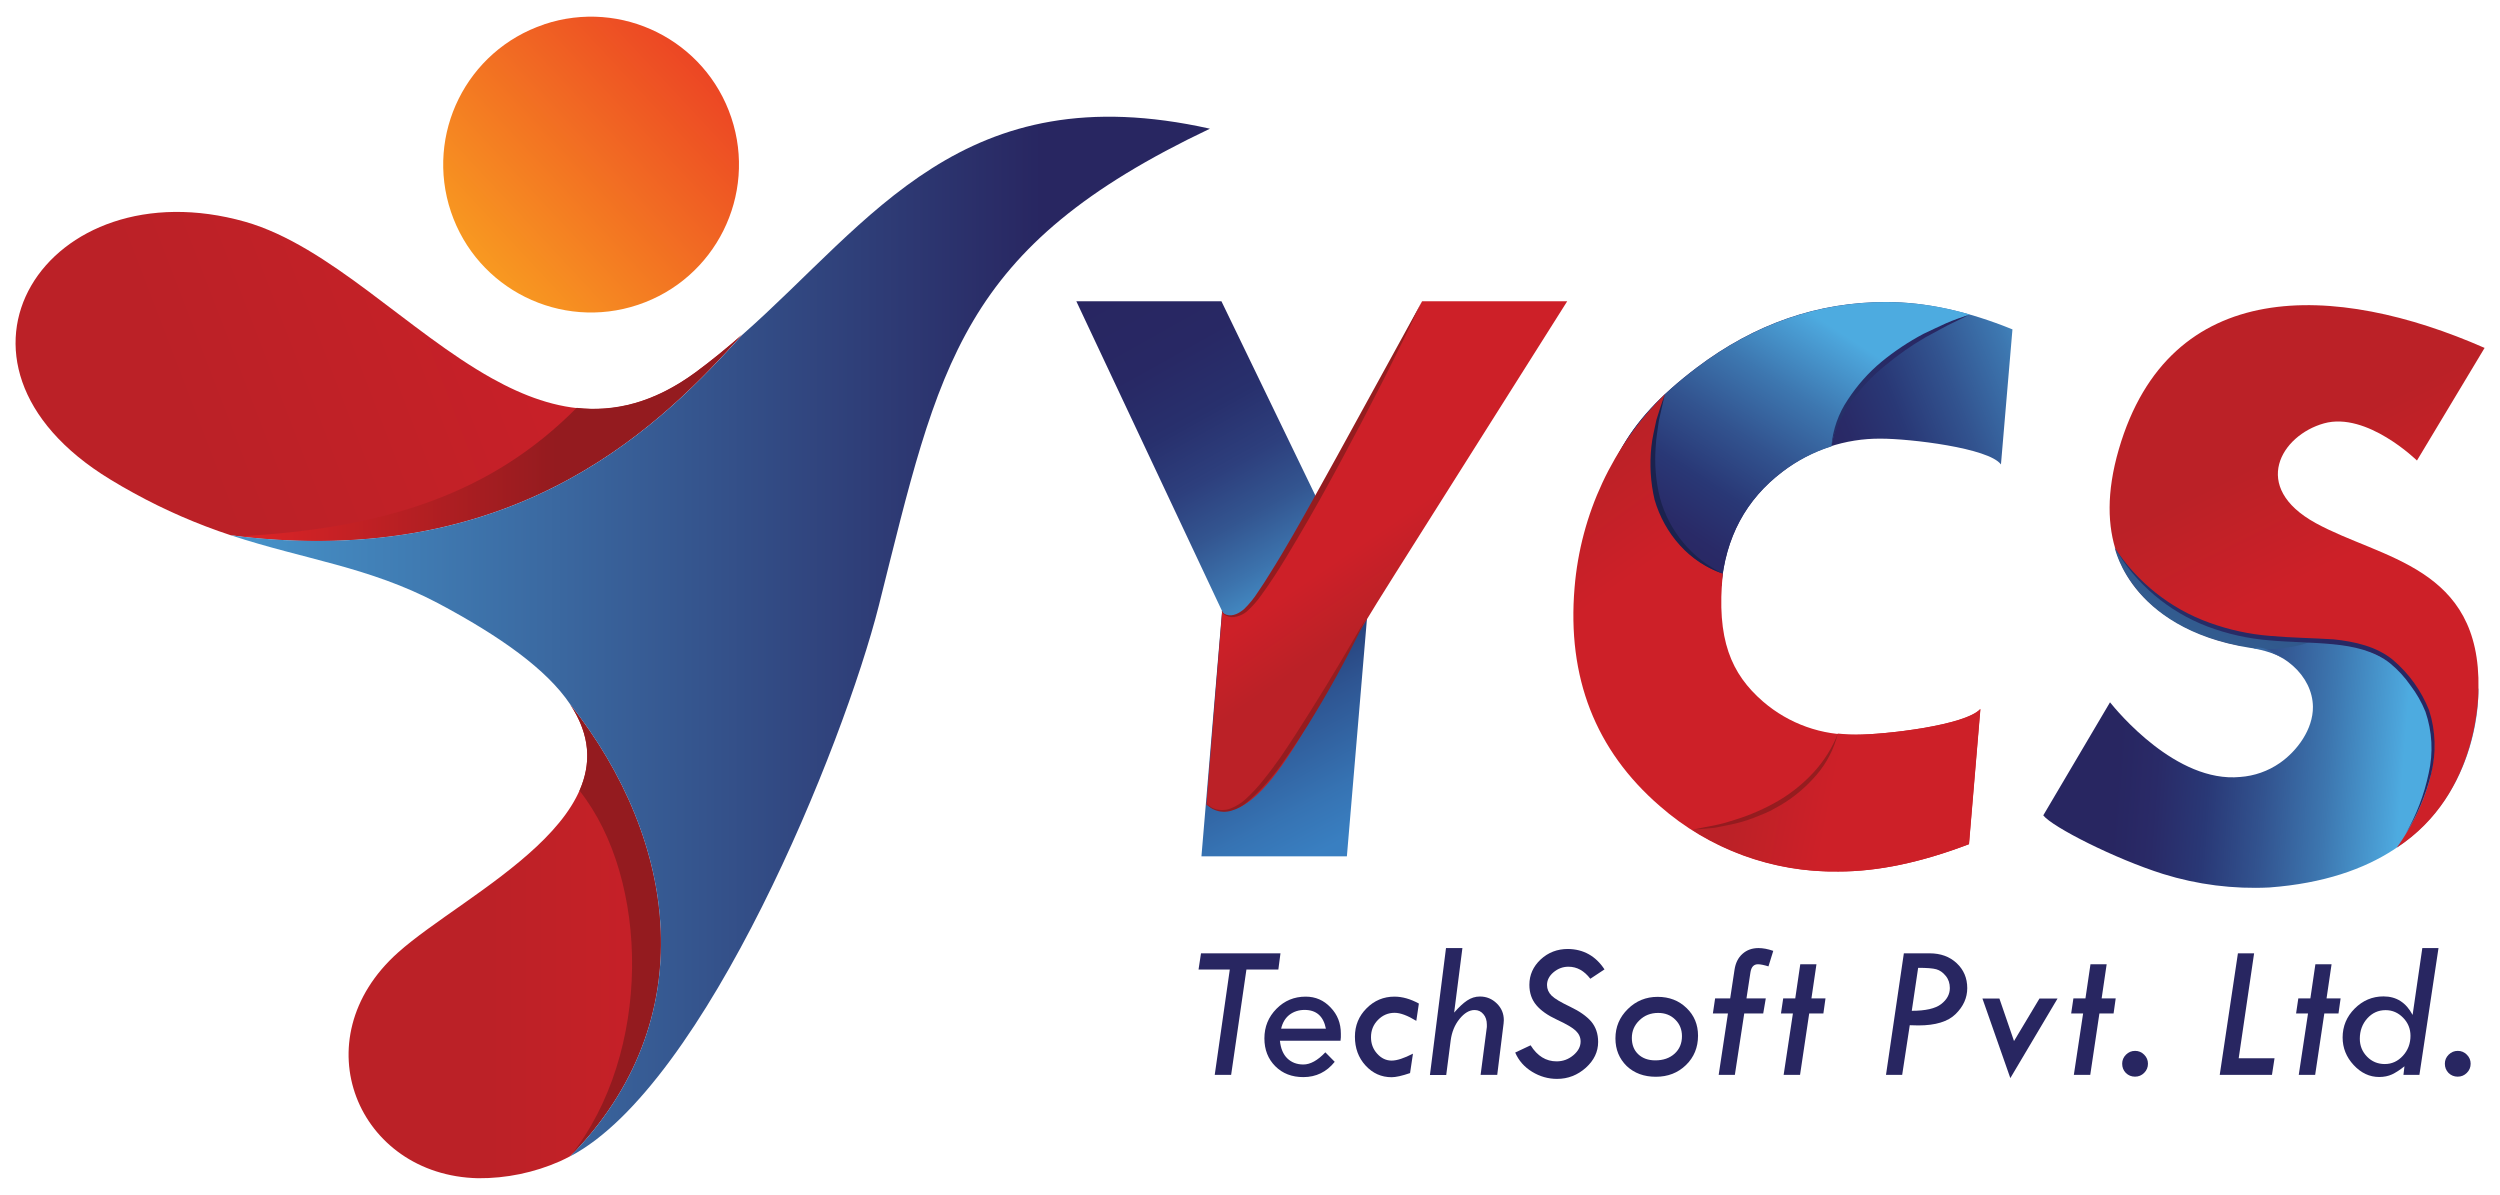 <?xml version="1.0" encoding="utf-8"?>
<!-- Generator: Adobe Illustrator 26.0.1, SVG Export Plug-In . SVG Version: 6.00 Build 0)  -->
<svg version="1.1" id="Layer_1" xmlns="http://www.w3.org/2000/svg" xmlns:xlink="http://www.w3.org/1999/xlink" x="0px" y="0px"
	 viewBox="0 0 2239.8 1070.6" style="enable-background:new 0 0 2239.8 1070.6;" xml:space="preserve">
<style type="text/css">
	.st0{fill-rule:evenodd;clip-rule:evenodd;fill:url(#SVGID_1_);}
	.st1{fill-rule:evenodd;clip-rule:evenodd;fill:url(#SVGID_00000165920453355934372350000004250028414377234843_);}
	.st2{fill-rule:evenodd;clip-rule:evenodd;fill:url(#SVGID_00000115517068791315590910000006223969626017955973_);}
	.st3{fill-rule:evenodd;clip-rule:evenodd;fill:url(#SVGID_00000009589747127965856010000000703408955838572673_);}
	.st4{fill-rule:evenodd;clip-rule:evenodd;fill:url(#SVGID_00000126318953631801372350000011678472703617517970_);}
	.st5{fill-rule:evenodd;clip-rule:evenodd;fill:url(#SVGID_00000060736453006064581170000007802128300147553155_);}
	.st6{fill:url(#SVGID_00000013189874969579089430000000240414596224041109_);}
	.st7{fill:url(#SVGID_00000082367086963988559010000010408790235509474179_);}
	.st8{fill:url(#SVGID_00000068640490332832354920000014729791067668111772_);}
	.st9{fill:url(#SVGID_00000030468103455281640990000014547674234611303087_);}
	.st10{fill:url(#SVGID_00000150781151713469528450000004624936620950666662_);}
	.st11{fill:#1B224E;}
	.st12{fill:url(#SVGID_00000061465268137007492020000009593455806148427962_);}
	.st13{fill:url(#SVGID_00000007403313209889060470000017799478047581639049_);}
	.st14{fill:url(#SVGID_00000143615696666776458120000016113237330131076005_);}
	.st15{fill:url(#SVGID_00000104699152871354870360000015985033144428325275_);}
	.st16{fill:url(#SVGID_00000181046049795734922080000011083008297326305719_);}
	.st17{fill:url(#SVGID_00000052072397534366469550000003268186983243512253_);}
	.st18{fill:url(#SVGID_00000174574800184701187990000016229195417970068624_);}
	.st19{fill:url(#SVGID_00000073688417146250091550000009651701617383522952_);}
	.st20{fill:url(#SVGID_00000020391382679106400020000010665790312933585585_);}
	.st21{fill:url(#SVGID_00000075858496927646341510000009961948050602657428_);}
	.st22{fill:url(#SVGID_00000016777419416126983220000008194054096869777827_);}
	.st23{fill-rule:evenodd;clip-rule:evenodd;fill:url(#SVGID_00000016072053819185012020000016072315099953702836_);}
	.st24{fill-rule:evenodd;clip-rule:evenodd;fill:url(#SVGID_00000003091524677458644080000013091274708591280813_);}
	.st25{fill-rule:evenodd;clip-rule:evenodd;fill:url(#SVGID_00000014636079784876599330000017362352340482144695_);}
	.st26{fill-rule:evenodd;clip-rule:evenodd;fill:url(#SVGID_00000132080456263194451630000012419277307624699548_);}
	.st27{fill-rule:evenodd;clip-rule:evenodd;fill:url(#SVGID_00000183938546769176694040000002175568442442550149_);}
	.st28{fill-rule:evenodd;clip-rule:evenodd;fill:url(#SVGID_00000132778909337744904800000011426428268174794902_);}
	.st29{enable-background:new    ;}
	.st30{fill:#282661;}
</style>
<g>
	
		<linearGradient id="SVGID_1_" gradientUnits="userSpaceOnUse" x1="1877.123" y1="768.684" x2="1645.24" y2="657.233" gradientTransform="matrix(1 0 8.000000e-02 -1 -70.774 1072.609)">
		<stop  offset="0" style="stop-color:#4DABE0"/>
		<stop  offset="3.000000e-02" style="stop-color:#4CA4DA"/>
		<stop  offset="0.26" style="stop-color:#3D77B0"/>
		<stop  offset="0.48" style="stop-color:#32538F"/>
		<stop  offset="0.68" style="stop-color:#293876"/>
		<stop  offset="0.86" style="stop-color:#292A67"/>
		<stop  offset="1" style="stop-color:#282661"/>
	</linearGradient>
	<path style="fill:url(#SVGID_1_);" d="M1423.6,502.3c10.7-80.3,30.5-122.9,96.6-173c51.9-39.2,108.5-58.8,169.9-58.7
		c35.2,0,72.8,8.2,112.9,24.5l-10.3,121c-10.9-14.8-81.6-23.1-107.5-23.1c-31.9-0.3-63,10.1-88.3,29.6
		c-32.8,24.9-51.1,59-54.8,102.3c-5.5,65-107.6-20.7-102.8,120.7C1439.4,645.7,1415.2,565.8,1423.6,502.3z"/>
	
		<linearGradient id="SVGID_00000003097226915479987790000006790890040641496246_" gradientUnits="userSpaceOnUse" x1="1650.395" y1="779.376" x2="1517.897" y2="564.457" gradientTransform="matrix(1 0 8.000000e-02 -1 -70.774 1072.609)">
		<stop  offset="0" style="stop-color:#4DABE0"/>
		<stop  offset="3.000000e-02" style="stop-color:#4CA4DA"/>
		<stop  offset="0.26" style="stop-color:#3D77B0"/>
		<stop  offset="0.48" style="stop-color:#32538F"/>
		<stop  offset="0.68" style="stop-color:#293876"/>
		<stop  offset="0.86" style="stop-color:#292A67"/>
		<stop  offset="1" style="stop-color:#282661"/>
	</linearGradient>
	<path style="fill:url(#SVGID_00000003097226915479987790000006790890040641496246_);" d="M1764.7,281.8
		c-24.2-7.2-49.3-11-74.5-11.2c-61.4,0-118,19.6-169.9,58.7c-66,50-86,92.6-96.7,173c-8.4,63.5,15.8,143.5,15.8,143.5
		c-4.8-141.5,102.8-120.8,102.8-120.8c3.7-43.3,21.9-77.4,54.8-102.4c13.2-10,28-17.7,43.9-22.7
		C1644.1,376.7,1662.9,319.1,1764.7,281.8z"/>
	
		<linearGradient id="SVGID_00000057868148288167792370000007152040453036949900_" gradientUnits="userSpaceOnUse" x1="1457.173" y1="667.364" x2="1707.79" y2="337.684" gradientTransform="matrix(1 0 8.000000e-02 -1 -70.774 1072.609)">
		<stop  offset="0" style="stop-color:#BB2127"/>
		<stop  offset="0.26" style="stop-color:#CD2028"/>
	</linearGradient>
	<path style="fill:url(#SVGID_00000057868148288167792370000007152040453036949900_);" d="M1491.7,353.1
		c-40.2,135.2,51.8,160.8,51.8,160.8c-5.9,59,7.4,89.8,36.1,114.7c23.1,19.9,52.8,30.5,83.3,29.6c25.9,0,97.9-8.3,111.3-23.1
		l-10.2,121.2c-42.8,16.4-81.8,24.6-117,24.5c-58.8,1-115.8-19.9-160-58.7c-57.7-50-83.1-115.2-76.3-195.7
		C1416.1,460.8,1444.8,399.3,1491.7,353.1z"/>
	
		<linearGradient id="SVGID_00000101788567487789067020000011524234477343824048_" gradientUnits="userSpaceOnUse" x1="1598.28" y1="381.609" x2="1931.953" y2="342.509" gradientTransform="matrix(1 0 8.000000e-02 -1 -70.774 1072.609)">
		<stop  offset="0" style="stop-color:#BB2127"/>
		<stop  offset="0.26" style="stop-color:#CD2028"/>
	</linearGradient>
	<path style="fill:url(#SVGID_00000101788567487789067020000011524234477343824048_);" d="M1662.9,658.2c-5.5,0-11-0.4-16.4-1v0.2
		c0,0-17.1,70.6-130.2,86.2c39,24.9,84.5,37.8,130.8,37.2c35.2,0,74.2-8.2,117-24.5l10.2-120.9
		C1760.9,649.9,1688.9,658.2,1662.9,658.2z"/>
	
		<linearGradient id="SVGID_00000059307676618924207150000012059686576559153819_" gradientUnits="userSpaceOnUse" x1="1563.694" y1="372.177" x2="1689.252" y2="372.177" gradientTransform="matrix(1 0 8.000000e-02 -1 -70.774 1072.609)">
		<stop  offset="0.22" style="stop-color:#941B1F"/>
		<stop  offset="0.82" style="stop-color:#951D1F"/>
	</linearGradient>
	<path style="fill:url(#SVGID_00000059307676618924207150000012059686576559153819_);" d="M1646.5,657.4c-3.4,13.6-9.9,26.2-19,36.8
		c-9.2,10.8-20.1,20-32.3,27.2l-9.4,5.2c-3.1,1.5-6.4,2.8-9.6,4.1c-6.4,2.7-13,5-19.7,6.7c-6.7,1.7-13.6,2.8-20.1,4.2
		c-6.8,0.6-13.6,1.4-20.2,1.8c6.7-1.5,13.3-2.7,20-4s13.2-3.3,19.6-5.4c13-4.1,25.5-9.6,37.2-16.4c11.8-6.9,22.5-15.5,31.8-25.6
		C1634.1,681.9,1641.5,670.2,1646.5,657.4z"/>
	<path class="st11" d="M1543.5,513.9c-14.7-5-27.9-13.7-38.4-25.3c-10.6-11.7-18.3-25.7-22.7-40.8c-3.7-15.6-4.6-31.7-2.9-47.7
		c0.8-8,2.9-16,4.5-23.9c2.4-7.8,4.9-15.6,7.6-23.2l-5.3,23.5c-1,7.9-2.6,15.8-2.9,23.6c-1.2,15.4,0,31,3.8,46
		C1495.3,475.8,1515.9,500.5,1543.5,513.9z"/>
	
		<linearGradient id="SVGID_00000034769956333656610830000000302469254176934076_" gradientUnits="userSpaceOnUse" x1="1657.092" y1="731.863" x2="1774.303" y2="731.863" gradientTransform="matrix(1 0 8.000000e-02 -1 -70.774 1072.609)">
		<stop  offset="0" style="stop-color:#253169"/>
		<stop  offset="0.41" style="stop-color:#282A65"/>
		<stop  offset="1" style="stop-color:#282661"/>
	</linearGradient>
	<path style="fill:url(#SVGID_00000034769956333656610830000000302469254176934076_);" d="M1640.8,399.7
		c1.3-14.9,6.3-29.2,14.7-41.6c8.3-12.7,18.4-24.2,30.1-33.9c11.7-9.6,24.3-18,37.7-25.1c6.8-3.2,13.6-6.5,20.3-9.5
		c6.7-3,13.9-5.3,20.9-7.7c-6.7,3.4-13.4,6.5-20,9.8l-19.6,10.6c-12.8,7.4-24.9,16-36.3,25.5c-11.5,9.3-21.7,20.1-30.2,32.2
		c-4.2,6-7.8,12.4-10.9,19.1C1644.3,385.5,1642.1,392.5,1640.8,399.7z"/>
	
		<linearGradient id="SVGID_00000033344502985759771540000000438325265460261055_" gradientUnits="userSpaceOnUse" x1="2192.981" y1="398.85" x2="1936.83" y2="398.85" gradientTransform="matrix(1 0 8.000000e-02 -1 -70.774 1072.609)">
		<stop  offset="0" style="stop-color:#4DABE0"/>
		<stop  offset="3.000000e-02" style="stop-color:#4CA4DA"/>
		<stop  offset="0.26" style="stop-color:#3D77B0"/>
		<stop  offset="0.48" style="stop-color:#32538F"/>
		<stop  offset="0.68" style="stop-color:#293876"/>
		<stop  offset="0.86" style="stop-color:#292A67"/>
		<stop  offset="1" style="stop-color:#282661"/>
	</linearGradient>
	<path style="fill:url(#SVGID_00000033344502985759771540000000438325265460261055_);" d="M2220.4,617.3c0,0,7.6,163.3-187.2,177.8
		c-32.2,1.6-64.5-2.5-95.3-12.1c-43.1-13.6-99.1-42-107.3-52.5l59.8-101.3c6.2,7.7,59.3,72.4,116.6,66.9c12.7-0.9,25-5.2,35.5-12.5
		c15.6-10.8,29.9-30.3,29.7-50.4c-0.3-27.2-26.1-52.2-63.5-54.8C2008.7,578.7,2164.5,498,2220.4,617.3z"/>
	
		<linearGradient id="SVGID_00000119827842890432890880000010404326229057501611_" gradientUnits="userSpaceOnUse" x1="2038.932" y1="745.359" x2="2196.515" y2="438.767" gradientTransform="matrix(1 0 8.000000e-02 -1 -70.774 1072.609)">
		<stop  offset="0.23" style="stop-color:#BB2127"/>
		<stop  offset="0.56" style="stop-color:#CD2028"/>
	</linearGradient>
	<path style="fill:url(#SVGID_00000119827842890432890880000010404326229057501611_);" d="M2226,311.7l-60.6,100.9
		c0,0-44.9-44-83.3-33.3c-38.4,10.7-66.2,57-7.5,89.3s148.2,38.6,145.9,148.7c0,0,2.2,93.4-73.3,142.2c3.3-4.3,51.6-70,26.3-126.6
		c-7.1-17.2-19.4-31.8-35.1-41.8c-48.9-28-113.4-16.8-129.5-12.4c0,0-155.9-20.6-110.6-176.2S2092,252.8,2226,311.7z"/>
	
		<linearGradient id="SVGID_00000178205716892141547730000010714515637053731757_" gradientUnits="userSpaceOnUse" x1="1925.317" y1="370.851" x2="2016.9" y2="550.796" gradientTransform="matrix(1 0 8.000000e-02 -1 -70.774 1072.609)">
		<stop  offset="0" style="stop-color:#4DABE0"/>
		<stop  offset="0.15" style="stop-color:#4794C7"/>
		<stop  offset="0.35" style="stop-color:#3D79AC"/>
		<stop  offset="0.56" style="stop-color:#36669A"/>
		<stop  offset="0.78" style="stop-color:#325B8F"/>
		<stop  offset="1" style="stop-color:#30578B"/>
	</linearGradient>
	<path style="fill:url(#SVGID_00000178205716892141547730000010714515637053731757_);" d="M2074.3,572.6c0,0-119.8,13.6-179.7-82.1
		c0,0,15.1,77.9,132.1,91.4C2026.8,581.9,2059.4,581.9,2074.3,572.6z"/>
	
		<linearGradient id="SVGID_00000175297750920034527910000005174336719405940628_" gradientUnits="userSpaceOnUse" x1="1918.853" y1="453.644" x2="2223.721" y2="453.644" gradientTransform="matrix(1 0 8.000000e-02 -1 -70.774 1072.609)">
		<stop  offset="0" style="stop-color:#253169"/>
		<stop  offset="0.41" style="stop-color:#282A65"/>
		<stop  offset="1" style="stop-color:#282661"/>
	</linearGradient>
	<path style="fill:url(#SVGID_00000175297750920034527910000005174336719405940628_);" d="M2155.1,747.2
		c9.8-16.9,16.8-35.3,20.8-54.4c4.2-18.3,3.2-37.4-2.9-55.2c-3.4-8.4-7.9-16.3-13.4-23.5c-5.1-7.4-11.2-14-18.1-19.7
		c-14-11.3-32.8-15.4-51.3-17.2c-18.5-1.8-38.1-1.8-57-3.5c-19-1.5-37.7-5.7-55.5-12.4c-34.9-13.3-64.3-38.2-83.1-70.5
		c20.2,30.9,49.9,54.5,84.6,67c17.5,6.4,35.8,10.4,54.4,11.9c18.9,1.7,37.9,1.9,57.1,3.1c18.9,2,38.5,6.3,53.3,18.5
		c14.3,12.2,25.4,27.7,32.3,45.1c5.9,18.4,6.5,38.2,1.8,57C2173.3,712.5,2165.6,730.6,2155.1,747.2z"/>
	
		<linearGradient id="SVGID_00000135663597325145471130000003199217893519425936_" gradientUnits="userSpaceOnUse" x1="2063.566" y1="510.721" x2="2066.242" y2="455.426" gradientTransform="matrix(1 0 8.000000e-02 -1 -70.774 1072.609)">
		<stop  offset="0" style="stop-color:#4DABE0"/>
		<stop  offset="3.000000e-02" style="stop-color:#4CA4DA"/>
		<stop  offset="0.26" style="stop-color:#3D77B0"/>
		<stop  offset="0.48" style="stop-color:#32538F"/>
		<stop  offset="0.68" style="stop-color:#293876"/>
		<stop  offset="0.86" style="stop-color:#292A67"/>
		<stop  offset="1" style="stop-color:#282661"/>
	</linearGradient>
	<path style="fill:url(#SVGID_00000135663597325145471130000003199217893519425936_);" d="M2018.7,580.9c0,0,19.1,2.9,28.3,10.3
		C2047,591.1,2029.7,576.9,2018.7,580.9z"/>
	
		<linearGradient id="SVGID_00000042001376308769360450000010575718465442155171_" gradientUnits="userSpaceOnUse" x1="1153.824" y1="498.969" x2="1272.759" y2="282.917" gradientTransform="matrix(1 0 8.000000e-02 -1 -70.774 1072.609)">
		<stop  offset="0" style="stop-color:#253871"/>
		<stop  offset="2.000000e-02" style="stop-color:#23366E"/>
		<stop  offset="0.31" style="stop-color:#2E5592"/>
		<stop  offset="0.64" style="stop-color:#3673B3"/>
		<stop  offset="0.82" style="stop-color:#397FC1"/>
	</linearGradient>
	<path style="fill:url(#SVGID_00000042001376308769360450000010575718465442155171_);" d="M1098.4,505.7h130.4l-22.1,261.5h-130.3
		L1098.4,505.7z"/>
	
		<linearGradient id="SVGID_00000004514661755751370150000000174841276522710165_" gradientUnits="userSpaceOnUse" x1="1202.143" y1="509.966" x2="1015.257" y2="828.896" gradientTransform="matrix(1 0 8.000000e-02 -1 -70.774 1072.609)">
		<stop  offset="0" style="stop-color:#4DABE0"/>
		<stop  offset="7.000000e-02" style="stop-color:#4694CC"/>
		<stop  offset="0.19" style="stop-color:#3C73AD"/>
		<stop  offset="0.32" style="stop-color:#335590"/>
		<stop  offset="0.45" style="stop-color:#2D3F7D"/>
		<stop  offset="0.6" style="stop-color:#28306D"/>
		<stop  offset="0.77" style="stop-color:#282864"/>
		<stop  offset="1" style="stop-color:#282661"/>
	</linearGradient>
	<polygon style="fill:url(#SVGID_00000004514661755751370150000000174841276522710165_);" points="964.3,269.9 1104.4,567.7 
		1222.1,534.2 1094.3,269.9 	"/>
	
		<linearGradient id="SVGID_00000054246915160502321470000017629066318325890951_" gradientUnits="userSpaceOnUse" x1="1292.284" y1="541.968" x2="1148.627" y2="741.918" gradientTransform="matrix(1 0 8.000000e-02 -1 -70.774 1072.609)">
		<stop  offset="0" style="stop-color:#BB2127"/>
		<stop  offset="0.26" style="stop-color:#CD2028"/>
	</linearGradient>
	<path style="fill:url(#SVGID_00000054246915160502321470000017629066318325890951_);" d="M1404.1,269.9h-130l-92,175.9
		c0,0-48.1,89.2-68,103c-10.6,7.3-17,1.3-17,1.3c-0.3-0.2-0.7-0.5-1-0.8l-1.1-1.9l-14.2,173.7c47.3,33.2,99.8-93.4,136.8-154.7
		c11.4-18.8,20.6-33.8,32.4-52.4L1404.1,269.9z"/>
	
		<linearGradient id="SVGID_00000121248152081918840390000016450764333803675049_" gradientUnits="userSpaceOnUse" x1="1123.924" y1="661.188" x2="1284.001" y2="661.188" gradientTransform="matrix(1 0 8.000000e-02 -1 -70.774 1072.609)">
		<stop  offset="0.22" style="stop-color:#941B1F"/>
		<stop  offset="0.82" style="stop-color:#951D1F"/>
	</linearGradient>
	<path style="fill:url(#SVGID_00000121248152081918840390000016450764333803675049_);" d="M1274.1,269.9
		c-22.8,47.8-46.8,95.2-72.1,142c-12.6,23.5-25.5,46.7-39.1,69.7c-6.8,11.5-13.6,23-20.9,34.2c-3.7,5.6-7.4,11.2-11.4,16.6
		c-3.9,5.7-8.5,10.9-13.6,15.5l0,0c-2.7,2.2-5.8,3.7-9.1,4.5c-3.1,0.9-6.5,0.7-9.5-0.8l0,0c-2-0.8-3.5-2.5-4.2-4.5
		c0.9,1.8,2.6,3.2,4.5,3.6l0,0c5.7,2,11.8-1.4,16.1-5.2l0,0c4.7-4.6,8.8-9.7,12.3-15.2c3.8-5.4,7.3-11.1,10.8-16.7
		c7.1-11.2,13.8-22.7,20.5-34.2c13.2-23,26-46.4,38.9-69.6L1274.1,269.9z"/>
	
		<linearGradient id="SVGID_00000170249699186651070750000003769816167859686064_" gradientUnits="userSpaceOnUse" x1="1124.332" y1="432.834" x2="1258.554" y2="432.834" gradientTransform="matrix(1 0 8.000000e-02 -1 -70.774 1072.609)">
		<stop  offset="0.22" style="stop-color:#941B1F"/>
		<stop  offset="0.82" style="stop-color:#951D1F"/>
	</linearGradient>
	<path style="fill:url(#SVGID_00000170249699186651070750000003769816167859686064_);" d="M1224.8,552.1c-14,29.8-29.6,58.9-46.6,87
		c-8.5,14.2-17.6,28.1-27.2,41.6c-9.4,13.9-20.5,26.6-33.2,37.6l0,0c-4.2,3.6-9.1,6.4-14.5,8c-5.1,1.6-10.7,1.3-15.6-0.9l0,0
		c-3.3-1.3-5.9-3.9-7.1-7.3c1.4,3,4.1,5.3,7.3,6.4l0,0c4.7,1.7,10,1.6,14.7-0.2c4.8-1.9,9.2-4.6,13.1-8.1l0,0
		c6-5.5,11.6-11.5,16.6-17.9c5.2-6.4,10-13,14.8-19.7c9.3-13.6,18.1-27.4,26.9-41.4C1191.6,609.3,1208.3,580.9,1224.8,552.1z"/>
	<g>
		
			<linearGradient id="SVGID_00000042716519662698930810000010914335986497776559_" gradientUnits="userSpaceOnUse" x1="-135.459" y1="587.258" x2="1159.585" y2="1084.41" gradientTransform="matrix(1 0 0 -1 0 1072.609)">
			<stop  offset="0.23" style="stop-color:#BB2127"/>
			<stop  offset="0.56" style="stop-color:#CD2028"/>
		</linearGradient>
		<path style="fill-rule:evenodd;clip-rule:evenodd;fill:url(#SVGID_00000042716519662698930810000010914335986497776559_);" d="
			M206.9,479.6c-30.1-9.9-59.3-22.6-87.1-37.9c-6.9-3.8-14-7.8-21.1-12.2c-172.2-104.9-56.7-281.1,121-230.8
			c75.3,21.5,146,98.4,221.1,140.3c57,31.8,116.4,43.1,182.3-5.3c14.5-10.7,28.3-22,41.6-33.7l0,0
			C597.2,374.3,467.2,512.7,206.9,479.6z"/>
		
			<linearGradient id="SVGID_00000074404233905315985310000004572458184061696941_" gradientUnits="userSpaceOnUse" x1="214.927" y1="680.359" x2="664.677" y2="680.359" gradientTransform="matrix(1 0 0 -1 0 1072.609)">
			<stop  offset="0" style="stop-color:#DD2427"/>
			<stop  offset="0.63" style="stop-color:#941B1F"/>
		</linearGradient>
		<path style="fill-rule:evenodd;clip-rule:evenodd;fill:url(#SVGID_00000074404233905315985310000004572458184061696941_);" d="
			M516.6,365.4c33.9,3.8,69.2-4.5,106.5-31.8c14.5-10.7,28.3-22,41.6-33.7l0,0C598,373.6,469.9,509.8,214.9,480.5
			C345.9,473.4,441,441.8,516.6,365.4z"/>
		
			<linearGradient id="SVGID_00000109750085061432783070000014668578213771960711_" gradientUnits="userSpaceOnUse" x1="254.073" y1="229.356" x2="991.591" y2="229.356" gradientTransform="matrix(1 0 0 -1 0 1072.609)">
			<stop  offset="0.23" style="stop-color:#BB2127"/>
			<stop  offset="0.56" style="stop-color:#CD2028"/>
		</linearGradient>
		<path style="fill-rule:evenodd;clip-rule:evenodd;fill:url(#SVGID_00000109750085061432783070000014668578213771960711_);" d="
			M510.8,1035.9c-3,1.6-6,3.1-9.1,4.5c-23.1,10.2-48.2,15.4-73.4,15.2c-107.7-2.4-159.1-124.1-71.7-202.2
			c60.7-54.2,219.4-125.1,154-222.6l0,0C607.9,753.7,629.9,914.6,510.8,1035.9z"/>
		
			<linearGradient id="SVGID_00000162318841027539801850000010660140358365803398_" gradientUnits="userSpaceOnUse" x1="408.254" y1="224.845" x2="1399.382" y2="364.148" gradientTransform="matrix(1 0 0 -1 0 1072.609)">
			<stop  offset="0.22" style="stop-color:#941B1F"/>
			<stop  offset="0.82" style="stop-color:#DD2427"/>
		</linearGradient>
		<path style="fill-rule:evenodd;clip-rule:evenodd;fill:url(#SVGID_00000162318841027539801850000010660140358365803398_);" d="
			M519.2,708.4c10.5-23.9,10.2-49.6-8.6-77.6l0,0c97.3,122.9,119.3,283.8,0.3,405.1C584.4,943.6,582.3,788,519.2,708.4z"/>
		
			<linearGradient id="SVGID_00000053537042422451850950000018433577203723025540_" gradientUnits="userSpaceOnUse" x1="56.075" y1="502.365" x2="933.257" y2="502.365" gradientTransform="matrix(1 0 0 -1 0 1072.609)">
			<stop  offset="0" style="stop-color:#4DABE0"/>
			<stop  offset="1" style="stop-color:#282661"/>
		</linearGradient>
		<path style="fill-rule:evenodd;clip-rule:evenodd;fill:url(#SVGID_00000053537042422451850950000018433577203723025540_);" d="
			M392.2,540.3c-62-32.6-118.8-38.8-185.3-60.7C467.4,512.8,597.3,374.4,665,300l0,0c116.1-102.3,197.6-234.2,419-184.7
			c-224.5,106.6-242.1,210-296.6,427.1c-31.8,125.9-155.6,430.1-276.4,493.5c119-121.3,97-282.2-0.3-405.1l0,0
			C489.8,599.8,448.6,570.3,392.2,540.3z"/>
		
			<linearGradient id="SVGID_00000083783951832145100980000007416727330751571085_" gradientUnits="userSpaceOnUse" x1="432.671" y1="834.732" x2="626.516" y2="1015.512" gradientTransform="matrix(1 0 0 -1 0 1072.609)">
			<stop  offset="0" style="stop-color:#F89921"/>
			<stop  offset="1" style="stop-color:#EC4624"/>
		</linearGradient>
		<path style="fill-rule:evenodd;clip-rule:evenodd;fill:url(#SVGID_00000083783951832145100980000007416727330751571085_);" d="
			M487.5,21.8C556.9-1.4,632,36,655.2,105.4c23.2,69.4-14.2,144.5-83.6,167.7C502.3,296.3,427.3,259,404,189.7
			c-23.3-69.4,14-144.5,83.4-167.8C487.5,21.9,487.5,21.9,487.5,21.8z"/>
	</g>
	<g class="st29">
		<path class="st30" d="M1076,854.1h71.2l-1.9,14.5h-28.6l-13.7,94.4h-14.7l13.5-94.4h-28L1076,854.1z"/>
		<path class="st30" d="M1201,932.4h-54.3c0.7,6.9,2.9,12.2,6.6,15.8c3.7,3.6,8.5,5.5,14.4,5.5c6.2,0,12.8-3.6,19.7-10.9l8.4,8.5
			c-7.3,9.1-16.7,13.7-28.1,13.7c-10.2,0-18.6-3.2-25.1-9.7c-6.5-6.5-9.8-14.8-9.8-25c0-10.4,3.6-19.2,10.8-26.5
			c7.2-7.3,15.9-10.9,26.2-10.9c8.7,0,16.2,3.2,22.3,9.7c6.2,6.4,9.2,14.2,9.2,23.4C1201.4,928.2,1201.3,930.4,1201,932.4z
			 M1147.8,921.6h40.1c-2.2-11.2-8.6-16.8-19.1-16.8c-5.2,0-9.8,1.5-13.6,4.4C1151.5,912.1,1149,916.3,1147.8,921.6z"/>
		<path class="st30" d="M1265.9,944l-2.6,17.4c-7.3,2.5-12.8,3.7-16.5,3.7c-9.2,0-17-3.5-23.4-10.5c-6.4-7-9.5-15.6-9.5-25.8
			c0-10,3.5-18.5,10.4-25.4c6.9-7,15.3-10.5,25-10.5c7.1,0,14.4,2.1,21.9,6.2l-2.3,15.5c-7.9-4.8-14.3-7.2-19.4-7.2
			c-5.8,0-10.8,2.1-15,6.4c-4.2,4.3-6.2,9.4-6.2,15.5c0,5.7,1.8,10.6,5.5,14.7c3.7,4.1,8,6.2,13,6.2
			C1251.6,950.2,1257.9,948.1,1265.9,944z"/>
		<path class="st30" d="M1295.5,849.4h14.7l-7.4,57.8c4.2-4.8,8-8.4,11.6-10.8c3.6-2.4,7.4-3.6,11.5-3.6c5.9,0,10.9,2.1,15.1,6.2
			c4.2,4.1,6.3,9.1,6.3,15c0,1-0.1,2-0.2,2.9l-5.7,46.1h-14.9l5.6-42.9v-2.1c0-3.8-1-7-3.1-9.4c-2.1-2.5-4.7-3.7-7.9-3.7
			c-4.7,0-9.2,2.7-13.5,8c-4.3,5.3-6.9,11.7-7.9,19.2l-4,31h-14.6L1295.5,849.4z"/>
		<path class="st30" d="M1437.5,868.5l-12.7,8.4c-5.5-7.2-12-10.8-19.6-10.8c-5,0-9.5,1.7-13.4,5s-5.8,7.2-5.8,11.4
			c0,3.6,1.4,6.8,4.1,9.5s8.3,6,16.7,10s14.6,8.4,18.8,13.2c4.1,4.9,6.2,11,6.2,18.3c0,8.8-3.7,16.5-11,23.1c-7.4,6.6-16,10-25.8,10
			c-7.9,0-15.4-2.1-22.4-6.4c-7-4.3-12-10-15.1-17.2l13.8-6.5c6,9.6,13.8,14.4,23.3,14.4c5.6,0,10.6-1.8,15-5.5s6.5-7.8,6.5-12.3
			c0-3.6-1.4-6.8-4.3-9.6s-8.4-6-16.8-9.9s-14.5-8.2-18.6-13.1s-6.2-10.9-6.2-18.2c0-8.8,3.4-16.4,10.1-22.7
			c6.8-6.3,14.9-9.4,24.5-9.4C1418.7,850.4,1429.6,856.5,1437.5,868.5z"/>
		<path class="st30" d="M1447.3,930.3c0-10.3,3.7-19,11.1-26.3c7.4-7.3,16.3-10.9,26.7-10.9c10.4,0,19,3.3,25.9,10
			c6.9,6.6,10.3,14.9,10.3,24.8c0,10.5-3.6,19.3-10.8,26.3c-7.2,7-16.2,10.5-27,10.5c-10.6,0-19.3-3.2-26.1-9.6
			C1450.7,948.5,1447.3,940.3,1447.3,930.3z M1485.6,907.5c-6.7,0-12.3,2.2-16.8,6.6c-4.6,4.4-6.8,9.7-6.8,15.8
			c0,6.1,1.9,11,5.7,14.6c3.8,3.6,8.9,5.5,15.3,5.5c7.1,0,12.9-2,17.3-6c4.4-4,6.6-9.2,6.6-15.7c0-5.9-2-10.9-6-14.8
			C1496.9,909.5,1491.8,907.5,1485.6,907.5z"/>
		<path class="st30" d="M1588.7,851.9l-4.3,13.9c-4.2-1.3-7.3-1.9-9.4-1.9c-3.7,0-5.9,2.3-6.7,7l-3.6,23.6h17.3l-2.3,13.5h-17
			l-8.4,55h-14.5l8.3-55h-13.5l2-13.5h13.5l3.9-25.7c0.9-6,3.2-10.7,7.1-14.2c3.9-3.5,8.7-5.2,14.4-5.2
			C1579.4,849.4,1583.8,850.2,1588.7,851.9z"/>
		<path class="st30" d="M1612.9,863.9h14.5l-4.5,30.6h12.6l-1.9,13.5h-12.7l-8.2,55h-14.7l8.3-55h-10.7l2-13.5h10.8L1612.9,863.9z"
			/>
		<path class="st30" d="M1705.7,854.1h23c9.9,0,18,2.9,24.3,8.8c6.3,5.9,9.5,13.3,9.5,22.4c0,8.7-3.5,16.4-10.4,23.2
			s-18.1,10.2-33.4,10.2c-3.1,0-5.6-0.1-7.7-0.2l-6.8,44.5h-14.5L1705.7,854.1z M1718.5,867.1l-5.7,38.5c12.3,0,21.1-2,26.3-6
			c5.2-4,7.8-8.8,7.8-14.4c0-4.2-1.2-7.9-3.7-10.9c-2.5-3.1-5.3-5-8.4-5.9C1731.6,867.5,1726.2,867.1,1718.5,867.1z"/>
		<path class="st30" d="M1776.1,894.6h15.2l13.1,38.1l22.8-38.1h16.2l-42.3,71.3L1776.1,894.6z"/>
		<path class="st30" d="M1872.9,863.9h14.5l-4.5,30.6h12.6l-1.9,13.5h-12.7l-8.2,55h-14.7l8.3-55h-10.7l2-13.5h10.8L1872.9,863.9z"
			/>
		<path class="st30" d="M1901.3,953c0-3.1,1.1-5.8,3.4-8.1c2.3-2.3,5-3.4,8.2-3.4c3.1,0,5.8,1.1,8.1,3.4c2.3,2.3,3.4,5,3.4,8.1
			c0,3.2-1.1,5.9-3.4,8.2c-2.3,2.3-5,3.4-8.2,3.4c-3.2,0-5.9-1.1-8.2-3.3C1902.4,959,1901.3,956.3,1901.3,953z"/>
		<path class="st30" d="M2005,854.1h14.5l-13.8,94h32.1l-2.3,14.9h-46.8L2005,854.1z"/>
		<path class="st30" d="M2074.4,863.9h14.5l-4.5,30.6h12.6l-1.9,13.5h-12.7l-8.2,55h-14.7l8.3-55h-10.7l2-13.5h10.8L2074.4,863.9z"
			/>
		<path class="st30" d="M2170.2,849.4h14.5L2167.6,963h-14.3l0.9-7.7c-4.2,3.4-8,5.8-11.2,7.3c-3.3,1.5-7.1,2.3-11.5,2.3
			c-8.6,0-16.2-3.6-22.8-10.7c-6.6-7.1-9.9-15.4-9.9-24.7c0-10,3.6-18.7,10.8-25.9c7.2-7.2,15.8-10.9,25.8-10.9
			c11.6,0,20.2,5.5,26.1,16.6L2170.2,849.4z M2159.6,928c0-6.3-2.2-11.7-6.6-16.2c-4.4-4.5-9.6-6.8-15.7-6.8c-6.5,0-12,2.5-16.4,7.4
			c-4.4,4.9-6.7,11-6.7,18.2c0,6.3,2.2,11.7,6.5,16.1s9.6,6.6,15.9,6.6c6.3,0,11.7-2.5,16.2-7.4C2157.3,941,2159.6,935,2159.6,928z"
			/>
		<path class="st30" d="M2190.4,953c0-3.1,1.1-5.8,3.4-8.1c2.3-2.3,5-3.4,8.2-3.4c3.1,0,5.8,1.1,8.1,3.4c2.3,2.3,3.4,5,3.4,8.1
			c0,3.2-1.1,5.9-3.4,8.2c-2.3,2.3-5,3.4-8.2,3.4c-3.2,0-5.9-1.1-8.2-3.3C2191.5,959,2190.4,956.3,2190.4,953z"/>
	</g>
</g>
</svg>
